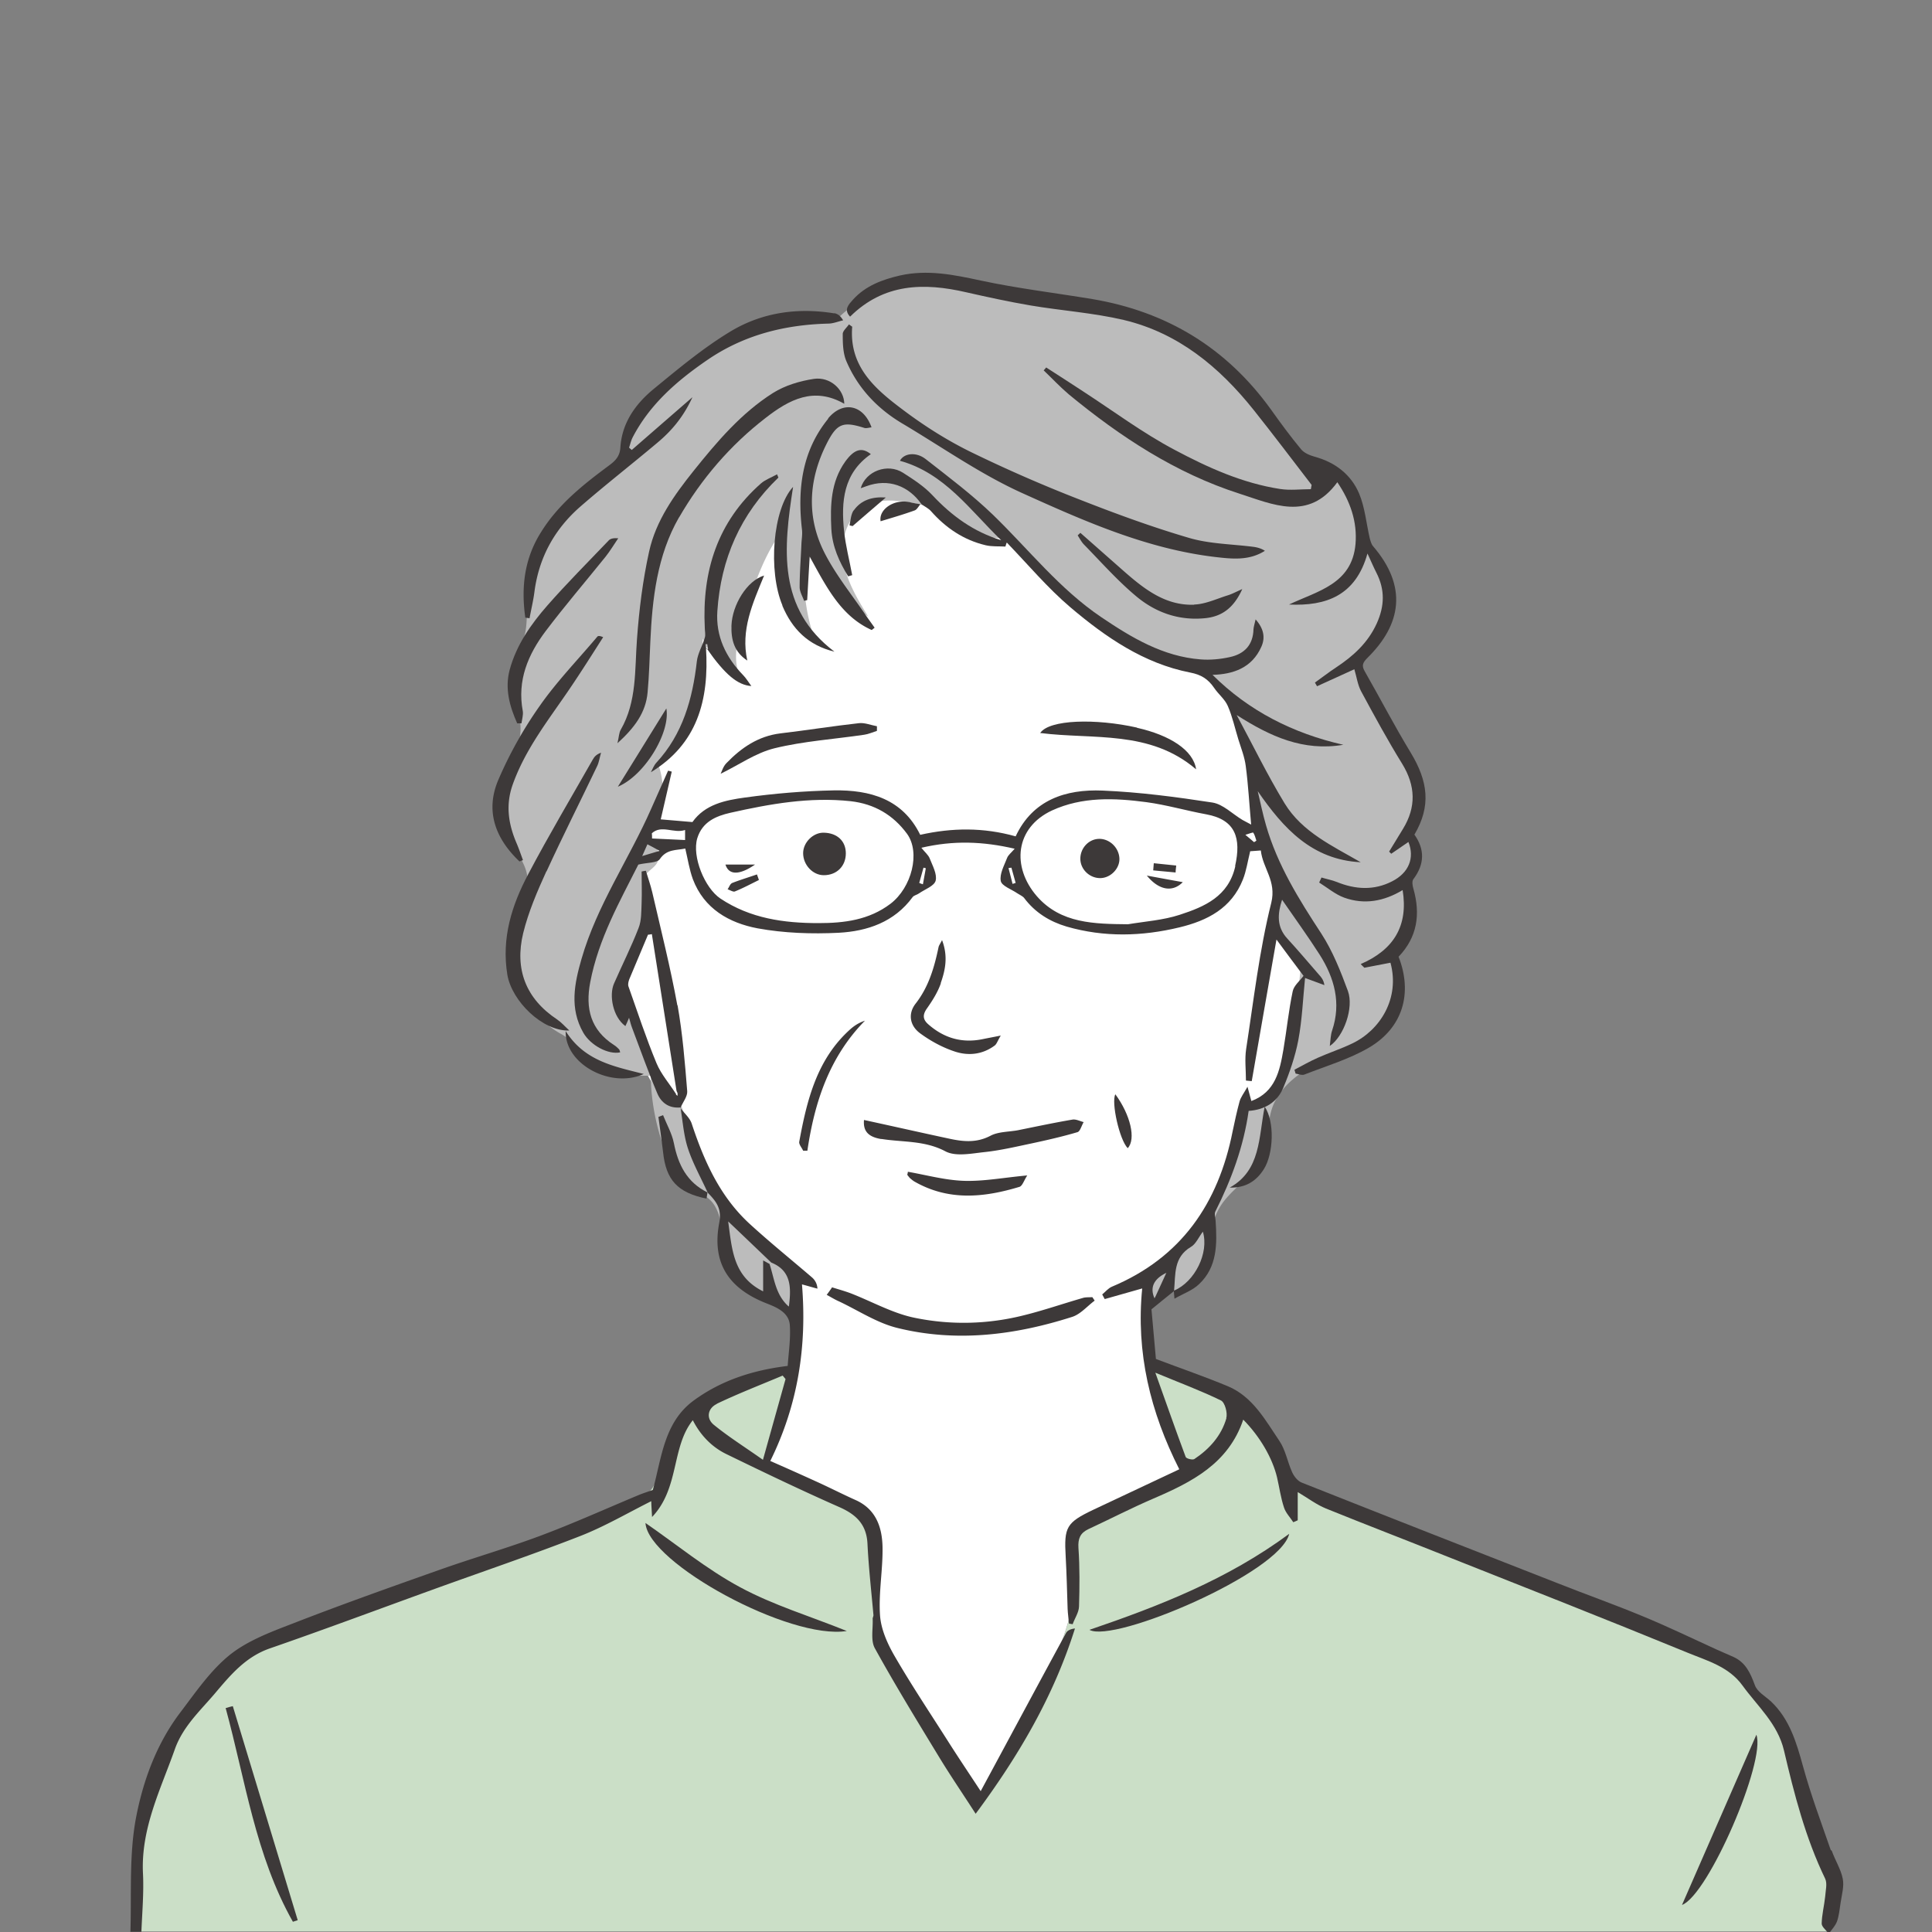<svg viewBox="0 0 100 100" xmlns="http://www.w3.org/2000/svg"><rect x="0" y="0" width="100" height="100" fill="#808080" stroke="none"/><path d="M0 0h100v100H0z" fill="none"/><path d="M91.64 88.89c-.32-.67-.67-1.34-1.19-1.87-.68-.7-1.58-1.11-2.47-1.5-6.92-3.05-13.92-5.91-21-8.57-.27-.75-.6-1.46-.95-2.16s-.74-1.4-1.3-1.95c-.69-.68-1.6-1.08-2.48-1.48-.92-.41-1.91-.82-2.9-.64.52 1.59 1.08 3.11 1.63 4.62.09.23.17.5.06.72-.08.17-.26.26-.43.35-1.4.73-2.8 1.45-4.2 2.18-.33.17-.68.36-.87.68-.31.52-.12 1.18-.02 1.77.34 2.02-.53 4.03-1.43 5.87a83.078 83.078 0 01-3.52 6.41c-1.16-1.89-2.31-3.74-3.47-5.6-.53-.84-1.06-1.7-1.37-2.64-.51-1.54-.42-3.22-.43-4.85 0-.6-.04-1.24-.35-1.75-.39-.63-1.11-.94-1.79-1.21-.98-.39-1.95-.79-2.93-1.18-.18-.07-.37-.15-.49-.31-.28-.37 0-.89.23-1.3.57-1 .81-2.17.69-3.31-2.82-.09-5.42 1.82-6.32 4.42-.19.54-.31 1.12-.67 1.56-.34.43-.85.69-1.34.92-5.21 2.46-10.83 3.91-16.15 6.13-2.13.89-4.26 1.94-5.81 3.66-1.49 1.65-2.32 3.81-2.73 5.99-.37 2.01-.4 4.07-.4 6.12h87.45c.59-1.29.15-2.84-.33-4.2-.82-2.34-1.64-4.68-2.71-6.91z" fill="#cbdfc7"/><path d="M33.07 54.8c1.7 3.25 3.65 6.37 5.84 9.31.63.85 1.29 1.7 1.71 2.67.76 1.77.63 3.74 0 5.6-.08.75-.3 1.48-.67 2.13-.23.41-.51.92-.23 1.3.12.16.31.24.49.31.98.39 1.95.79 2.93 1.18.68.27 1.41.59 1.79 1.21.31.51.35 1.15.35 1.75.01 1.63-.08 3.3.43 4.85.31.94.84 1.8 1.37 2.64 1.15 1.85 2.31 3.7 3.47 5.6 1.26-2.08 2.44-4.22 3.52-6.41.91-1.84 1.77-3.85 1.43-5.87-.1-.6-.29-1.26.02-1.77.19-.32.54-.51.87-.68 1.4-.73 2.8-1.45 4.2-2.18.17-.09.34-.18.43-.35.11-.22.03-.49-.06-.72a138.7 138.7 0 01-1.63-4.62c.09-.02.18 0 .27-.01-.11-.72-.14-1.45-.17-2.17-.02-.44-.04-.9.11-1.32.16-.44.49-.8.79-1.16 1.5-1.76 2.6-3.82 3.68-5.87.68-1.29 1.37-2.58 2.05-3.88.71-1.34 1.42-2.68 1.95-4.1 1.65-4.37 1.55-9.31.1-13.76-1.44-4.44-4.17-8.4-7.51-11.65-1.82-1.77-3.85-3.36-6.19-4.32-2.34-.97-5.01-1.26-7.02-.44-2.91-1.07-6.13.64-8.36 2.8-4.94 4.77-7.23 11.72-8.07 18.55-.24 1.97-.38 3.98 0 5.93.36 1.93 1.2 3.72 2.11 5.46z" fill="#fff"/><path d="M72.78 43.18c.78-1.26.53-2.92-.07-4.27S71.19 36.36 70.6 35c-.1-.22-.19-.47-.13-.71.05-.24.24-.43.4-.61 1.18-1.31 1.62-3.51.41-4.79-.15-.16-.33-.31-.44-.5-.18-.29-.19-.65-.22-1-.08-.87-.32-1.76-.9-2.41s-1.56-1-2.35-.65c-.41-2.01-1.92-3.52-3.39-4.95-.62-.6-1.24-1.19-1.94-1.68-1.56-1.07-3.44-1.54-5.29-1.92-2.36-.25-4.66-.99-7.02-1.17-2.37-.18-4.96.3-6.56 2.07-3.38-.59-6.7 1.17-9.16 3.53-.74.71-1.46 1.55-1.56 2.57-.03.29 0 .59-.11.86-.1.24-.3.43-.51.6-1.07.9-2.3 1.64-3.16 2.74-.94 1.2-1.35 2.76-1.39 4.28-.01.47 0 .94-.08 1.41-.18 1-.84 1.92-.73 2.93.06.51.3.97.41 1.47.42 1.99-1.41 4.04-.73 5.95.29.8.98 1.42 1.13 2.26.12.66-.12 1.33-.3 1.98-.3 1.14-.39 2.37-.07 3.51s1.07 2.19 2.19 2.78c.83.5 1.39 1.39 2.26 1.81.72.35 1.56.32 2.32.32.03 1.82.5 3.62 1.35 5.23.17.31.37.64.69.78.19.08.41.09.62.16.57.2.86.83.96 1.43.09.6.04 1.22.21 1.8.43 1.49 2.09 2.2 3.57 2.62.44-.64.18-1.55-.32-2.14s-1.19-.97-1.79-1.46c-1.91-1.55-2.73-4.05-3.53-6.39-.1-.28-.2-.58-.38-.81-.1-.13-.22-.24-.34-.36-.46-.47-.77-1.06-1.06-1.66-.53-1.08-1.01-2.19-1.42-3.32-.07-.18-.13-.37-.13-.56 0-.26.14-.5.27-.72.61-1.02 1.38-2.13 1.14-3.3-.11-.55-.44-1.14-.16-1.62.15-.26.45-.4.62-.65.31-.46-.03-1.2-.58-1.25.87-1.05 1.14-2.58.68-3.87.89-.38 1.34-1.38 1.62-2.31.39-1.34.58-2.75.68-4.22.39.98 1.16 1.8 2.11 2.25-.66-.89-.36-2.14-.03-3.2.52-1.7 1.07-3.45 2.18-4.84-.5 2.12.13 4.47 1.62 6.05-.64-1.62-.8-3.44-.43-5.14a9.575 9.575 0 003.11 3.74c-.57-.93-1.15-1.89-1.3-2.97s.26-2.32 1.23-2.8c.5-.25 1.07-.27 1.63-.22.57.05 1.13.16 1.66.34 1.05 1.05 2.52 1.65 3.97 1.58 1.87 2.06 3.81 4.18 6.32 5.35 1.18.55 2.45.87 3.71 1.23.86.64 1.29 1.71 1.67 2.72.2.52.39 1.04.59 1.56s.39 1.05.46 1.6c.06.54-.01 1.09.06 1.63.19 1.41 1.34 2.63 1.18 4.04-.05.48-.26.95-.19 1.42.13.89 1.14 1.42 1.34 2.3.07.3.03.61 0 .92l-.36 2.98c-.1.83-.21 1.68-.59 2.42s-1.11 1.36-2.02 1.4c-.61 2.72-1.35 5.65-3.51 7.38-.43.34-.91.64-1.25 1.07-.34.44-.49 1.08-.18 1.54.3-.11.56-.34.7-.62.93.33 1.86-.56 2.2-1.49s.37-1.97.88-2.82c.59-.98 1.74-1.55 2.2-2.6.34-.77.23-1.68.49-2.48.38-1.16 1.47-1.93 2.56-2.48s2.27-.98 3.15-1.83 1.35-2.29.68-3.31c.51-1.08.77-2.4.5-3.62-.04-.2-.1-.41-.04-.6.06-.21.25-.36.38-.54.42-.55.29-1.44-.28-1.84z" fill="#bcbcbc"/><g fill="#3d3939"><path d="M34.88 59.17c-.1-.5-.37-.97-.56-1.45l-.24.09c.08.61.17 1.21.24 1.82.15 1.45.75 2.1 2.25 2.41.02-.11.03-.21.05-.32-1.06-.52-1.52-1.43-1.74-2.55zm.34-1.84v.01c0 .01.01.02.02.03v-.04zm1.4 4.39h.01l-.01-.01zm-1.56-9.68c-.36-1.97-.85-3.91-1.3-5.86-.09-.38-.22-.74-.33-1.11-.07.01-.15.02-.22.04 0 .54.02 1.08 0 1.62-.02.44 0 .91-.16 1.31-.38.98-.85 1.91-1.27 2.87-.26.59-.07 1.72.59 2.2.06-.13.12-.25.19-.43.06.21.1.38.16.53.43 1.13.83 2.27 1.3 3.38.21.5.62.79 1.21.73.12-.28.36-.57.34-.84-.12-1.49-.24-2.98-.5-4.45zm-.06 4.6c-.34-.54-.78-1.03-1.02-1.61-.54-1.3-.98-2.64-1.45-3.97-.04-.11 0-.26.04-.37.32-.77.65-1.54.97-2.31.07 0 .14-.02.2-.03.42 2.69.85 5.38 1.27 8.07 0 .05.04.11.06.16v.14c-.03-.02-.06-.05-.09-.07zm7.63-13.54c-.54-.01-1.06.5-1.06 1.06 0 .61.5 1.14 1.07 1.14.67 0 1.14-.47 1.14-1.13 0-.64-.45-1.06-1.15-1.07zm24.79 7.39l.01.01-.01-.01zm.02.02l-.02-.02z"/><path d="M94.76 95.76c-.5-1.44-1.04-2.88-1.44-4.35-.34-1.23-.69-2.42-1.64-3.33-.3-.28-.73-.51-.85-.86-.23-.62-.47-1.16-1.09-1.45-.3-.14-.61-.26-.91-.4-1.27-.58-2.53-1.19-3.82-1.72-1.44-.6-2.92-1.12-4.38-1.7-4.42-1.73-8.84-3.46-13.25-5.21-.21-.08-.4-.32-.5-.54-.24-.53-.34-1.15-.66-1.62-.73-1.08-1.38-2.29-2.67-2.83-1.2-.5-2.43-.92-3.72-1.41-.08-.88-.16-1.83-.23-2.57.48-.39.82-.67 1.16-.94 0 .1.02.21.03.39.47-.27.94-.43 1.27-.75.95-.89.94-2.08.86-3.28-.01-.17-.08-.37-.01-.49.83-1.65 1.46-3.36 1.72-5.2.85-.06 1.48-.46 1.79-1.19.33-.79.62-1.63.78-2.47.2-1.06.24-2.15.35-3.22.33.12.66.24 1 .37-.04-.27-.16-.41-.28-.54-.54-.62-1.07-1.25-1.63-1.86-.58-.62-.51-1.31-.28-2.02.66.96 1.33 1.88 1.95 2.85.76 1.2 1.12 2.5.64 3.92-.08.23-.08.49-.12.8.73-.5 1.25-1.98.94-2.84-.38-1.03-.79-2.07-1.38-2.98-1.16-1.77-2.27-3.55-2.86-5.6-.17-.58-.29-1.18-.43-1.77 1.33 1.93 2.81 3.55 5.33 3.68-1.45-.84-3.03-1.56-3.94-3.05-.9-1.48-1.66-3.05-2.48-4.57 1.74 1.11 3.44 1.89 5.52 1.54-2.6-.59-4.89-1.75-6.77-3.62 1.06-.03 2.04-.35 2.53-1.46.21-.47.12-.94-.3-1.41-.05.23-.1.37-.11.51-.02.82-.48 1.28-1.22 1.44-.49.11-1.02.16-1.52.12-1.94-.15-3.56-1.12-5.13-2.18-2.17-1.46-3.77-3.52-5.62-5.31-1.08-1.04-2.29-1.95-3.48-2.88-.5-.39-1.13-.3-1.33.09 2.32.64 3.63 2.56 5.24 4.11-1.42-.43-2.56-1.26-3.56-2.33-.43-.46-.99-.82-1.52-1.16-.8-.51-1.93-.09-2.19.8.11-.04.19-.07.28-.1 1.16-.43 2.2-.02 2.87.93.16.12.36.21.49.36.77.87 1.69 1.49 2.82 1.76.33.08.69.05 1.03.07.02-.07.04-.14.07-.21 1.09 1.13 2.11 2.35 3.3 3.36 1.82 1.54 3.79 2.9 6.19 3.37.58.11.93.34 1.24.79.22.33.56.59.71.94.24.55.37 1.16.55 1.74.14.45.32.9.38 1.37.13.98.18 1.96.28 3.03-.16-.09-.31-.16-.45-.24-.52-.31-1-.81-1.55-.9-1.88-.29-3.78-.54-5.69-.62s-3.62.48-4.5 2.37c-1.67-.47-3.29-.45-4.94-.08-.91-1.86-2.6-2.33-4.47-2.3-1.54.03-3.08.16-4.6.37-1.02.14-2.07.35-2.72 1.27-.59-.05-1.13-.1-1.64-.14.19-.81.38-1.64.57-2.47-.06-.02-.12-.03-.19-.05-.29.65-.58 1.3-.87 1.96-1.15 2.62-2.81 5-3.61 7.78-.37 1.28-.63 2.56.09 3.82.37.65 1.29 1.15 1.91 1.02-.02-.05-.02-.12-.06-.16-.08-.08-.16-.16-.26-.22-1.21-.78-1.49-1.89-1.23-3.25.43-2.26 1.55-4.22 2.49-6.09.47-.11.97-.08 1.11-.28.36-.53.85-.45 1.32-.55.13.55.21 1.08.39 1.58.58 1.54 1.88 2.27 3.35 2.55 1.37.25 2.81.3 4.2.23 1.48-.08 2.88-.55 3.83-1.85.07-.09.22-.11.33-.19.3-.21.79-.38.86-.66.08-.34-.16-.77-.31-1.15-.07-.18-.25-.32-.43-.55 1.67-.39 3.19-.33 4.83.05-.18.21-.33.32-.39.47-.15.39-.4.83-.33 1.2.05.26.56.43.86.64.12.08.27.14.35.24.56.75 1.32 1.22 2.2 1.48 1.94.56 3.89.51 5.84.04 1.45-.35 2.69-.99 3.28-2.47.18-.45.25-.95.38-1.47.15-.01.33-.02.55-.04.1.93.82 1.57.54 2.71-.62 2.48-.91 5.04-1.3 7.57-.08.53-.01 1.09-.01 1.63l.3.03c.43-2.49.87-4.98 1.28-7.33.44.6.92 1.24 1.4 1.88l.04.04-.04-.04c-.19.26-.5.5-.56.8-.21.99-.31 2.01-.48 3.01-.19 1.1-.41 2.2-1.66 2.67-.05-.2-.11-.39-.2-.74-.19.34-.35.54-.41.76-.14.51-.25 1.03-.36 1.55-.74 3.74-2.67 6.54-6.25 8.04-.19.08-.33.26-.5.4l.13.24c.63-.18 1.27-.36 1.94-.55-.33 3.32.42 6.4 1.92 9.36-1.45.68-2.94 1.38-4.44 2.09-1.41.67-1.53.9-1.44 2.43.05.9.07 1.8.1 2.71.01.25.05.5.07.76.06 0 .12.02.19.03.11-.31.32-.61.33-.92.03-1.01.04-2.02-.03-3.03-.03-.48.09-.77.51-.97 1.12-.52 2.22-1.09 3.36-1.58 2-.86 3.89-1.81 4.66-4.09.87.88 1.51 1.99 1.75 2.99.12.52.19 1.05.36 1.56.09.28.32.51.48.76.08-.03.16-.07.23-.1v-1.46c.54.32.97.65 1.46.85 2.05.83 4.11 1.62 6.16 2.44 4.19 1.66 8.38 3.31 12.55 5.02 1.02.42 2.14.72 2.85 1.7.78 1.08 1.82 1.97 2.15 3.37.53 2.26 1.11 4.52 2.13 6.63.12.25.02.62 0 .93-.05.47-.17.93-.18 1.39 0 .16.19.31.32.47h.09c.14-.19.3-.36.38-.57.11-.31.14-.65.19-.98.06-.41.19-.85.11-1.24-.1-.5-.4-.96-.57-1.45zM33.24 44.31c.12-.28.18-.41.27-.61.2.1.34.18.63.34-.35.1-.56.17-.9.27zm2.22-.83c-.58-.03-1.14-.05-1.71-.08 0-.09 0-.18-.01-.27.5-.46 1.14.03 1.72-.17zm10.63 3.3c-1.11.84-2.39 1-3.72 1-1.8 0-3.53-.24-5.08-1.27-.82-.55-1.48-2.18-1.2-3.12.26-.85.96-1.15 1.71-1.32 2.05-.46 4.11-.83 6.23-.6 1.23.14 2.2.71 2.92 1.69.7.97.24 2.78-.86 3.62zm1.71-1.87l.12.03-.15.83c-.06-.02-.13-.04-.19-.07.07-.26.15-.53.22-.79zm4.61.84l-.21-.82.15-.02c.07.26.15.53.22.79-.05.02-.11.03-.16.05zm11.53-.92c-.35 1.57-1.59 2.1-2.88 2.52-.86.28-1.78.34-2.68.49-1.73-.02-3.47-.03-4.71-1.45-1.32-1.52-1.13-3.55.78-4.44 1.57-.72 3.24-.65 4.89-.43 1.04.14 2.06.44 3.1.63 1.52.28 1.81 1.24 1.49 2.67zm.97-1.24c-.12-.1-.24-.21-.45-.38.21-.06.39-.14.41-.11.08.12.11.27.16.41-.04.03-.08.06-.12.08zm-3.27 20.95c.26-.15.4-.5.62-.79.33 1.1-.42 2.6-1.49 3.05.08-.83-.04-1.72.87-2.26zm-1.27 1.34c-.19.41-.38.83-.61 1.33q-.38-.85.61-1.33zm3.11 7.52c-.26.91-.88 1.6-1.66 2.12-.09.06-.42-.02-.45-.11-.52-1.39-1.01-2.8-1.57-4.36 1.3.54 2.38.94 3.4 1.44.2.1.35.65.27.91z"/><path d="M47.67 26.11l-.01-.01v.01h.02zm0 0l-.01-.01-.01-.01zm-2.09.87c.59-.18 1.18-.35 1.76-.56.12-.04.2-.21.3-.32-.17-.03-.35-.06-.52-.1-.84-.2-1.65.37-1.54.98zm15.3 17.82l-1.16-.12-.03.37c.39.04.77.07 1.16.11 0-.12.02-.24.03-.36zm.34.86c-.62-.11-1.15-.21-1.86-.34.62.76 1.33.88 1.86.34zm-4.35-2.24c-.55.02-.98.52-.95 1.08.03.53.5.96 1.04.95.53-.01 1-.5.98-1.01-.02-.57-.52-1.04-1.07-1.02zM36.63 61.73l-.01-.01zm2.45-16.98h-1.53c.17.55.72.56 1.53 0zm-1.19.96c-.1.04-.15.21-.23.32.13.04.29.15.38.11.42-.17.83-.39 1.24-.59-.03-.1-.07-.2-.1-.29-.43.15-.87.28-1.3.45zm7.72 13.24c1.11.18 2.24.07 3.32.64.54.29 1.37.11 2.05.04.82-.09 1.62-.28 2.43-.45.79-.17 1.58-.35 2.36-.58.14-.04.21-.34.32-.52-.19-.05-.4-.16-.58-.13-.94.16-1.88.36-2.82.55-.48.09-1.02.07-1.43.29-.73.38-1.43.3-2.16.14-1.45-.31-2.9-.64-4.38-.96-.05.58.22.88.91.99zm-2.54 7.68c-.09.13-.18.26-.28.39.22.12.43.25.66.35.99.47 1.94 1.1 2.98 1.36 3.06.76 6.1.38 9.07-.57.43-.14.77-.55 1.16-.84l-.12-.18c-.15.01-.31 0-.45.03-1.05.3-2.08.66-3.14.92-1.85.46-3.75.5-5.6.12-1.14-.23-2.21-.84-3.32-1.27-.32-.12-.65-.21-.97-.31zm-1.7-7.54c-.03.14.13.31.2.47h.22c.37-2.53 1.15-4.87 2.98-6.73-.3.1-.52.24-.72.41-1.76 1.55-2.28 3.68-2.68 5.85zm-14.49-14.5c.06-.02.13-.05.19-.07-.11-.29-.21-.59-.33-.87-.42-.98-.58-1.96-.21-3.02.66-1.87 1.88-3.39 2.97-5 .59-.87 1.15-1.76 1.72-2.65-.19-.08-.26-.07-.3-.03-1.01 1.2-2.11 2.33-3 3.61a21 21 0 00-2.12 3.79c-.7 1.62-.16 3.05 1.08 4.23zM7.32 99.96c.04-1 .13-2 .08-3-.11-2.32.91-4.33 1.65-6.42.41-1.16 1.28-1.96 2.05-2.86.82-.97 1.6-1.92 2.87-2.36 2.8-.97 5.58-2.01 8.37-3.02 2.56-.93 5.14-1.8 7.68-2.79 1.28-.5 2.47-1.2 3.69-1.81 0 .19.02.42.04.82 1.43-1.5.99-3.62 2.11-5.01.38.75.96 1.38 1.75 1.76 1.93.94 3.87 1.87 5.84 2.74.86.38 1.4.89 1.45 1.89.06 1.23.2 2.46.31 3.7 0 .07-.05.14-.04.21.02.51-.11 1.1.11 1.5 1.07 1.94 2.23 3.83 3.38 5.72.55.9 1.15 1.78 1.84 2.85 2.25-3.03 4.04-6.1 5.14-9.59-.21.02-.39.1-.46.23-1.48 2.72-2.94 5.45-4.42 8.19-.57-.87-1.13-1.7-1.67-2.55-.94-1.48-1.91-2.93-2.79-4.45-.37-.64-.7-1.38-.75-2.1-.08-1.17.15-2.36.13-3.53-.02-1.03-.34-1.97-1.4-2.44-.69-.31-1.37-.66-2.06-.97-.81-.37-1.62-.73-2.35-1.05 1.45-2.94 1.9-5.98 1.64-9.14.27.07.53.15.8.22a.806.806 0 00-.28-.58c-1.06-.91-2.15-1.79-3.18-2.73-1.57-1.42-2.4-3.27-3.05-5.24-.1-.29-.37-.52-.57-.78.11.69.16 1.4.37 2.05.26.8.68 1.54 1.03 2.31.41.43.74.79.6 1.55-.4 2.09.48 3.41 2.44 4.18.48.19 1.16.45 1.21 1.12.05.7-.06 1.41-.11 2.12-1.82.22-3.47.76-4.89 1.81-1.52 1.13-1.64 2.99-2.09 4.61-.25.09-.48.16-.7.25-1.68.7-3.34 1.45-5.04 2.09-1.78.67-3.61 1.19-5.4 1.83-2.52.89-5.05 1.79-7.54 2.76-1.12.43-2.31.88-3.22 1.61-.99.8-1.75 1.91-2.53 2.94-1.25 1.63-1.96 3.57-2.33 5.54-.35 1.9-.22 3.89-.28 5.85h.57v-.04zm33.51-32.33c-.69-.6-.75-1.45-1-2.21-.08-.04-.16-.09-.33-.18v1.6c-1.56-.77-1.61-2.18-1.81-3.62.79.75 1.51 1.44 2.23 2.13 1.04.42 1.04 1.29.91 2.29zm-3.73 5.03c1.11-.53 2.27-.98 3.41-1.46l.15.18c-.37 1.32-.74 2.64-1.17 4.18-.95-.67-1.78-1.19-2.54-1.81-.43-.35-.3-.87.15-1.08zm11.59-21.77c.24-.68.39-1.39.07-2.23-.1.2-.16.27-.18.36-.22 1.05-.51 2.06-1.19 2.93-.39.5-.32 1.12.23 1.53.53.39 1.13.72 1.75.93.71.25 1.46.19 2.11-.29.11-.08.15-.24.32-.52-.44.09-.67.13-.91.18-1.08.23-2.02-.04-2.84-.76-.3-.26-.3-.51-.06-.84.28-.4.55-.83.71-1.29zm-15.37 4.7c-1.5-.39-3.05-.65-4.04-2.22-.05 1.71 2.34 2.99 4.04 2.22zm19.45 5.84c.15-.05.23-.33.4-.59-1.21.11-2.24.31-3.26.28-.98-.03-1.95-.3-2.92-.47 0 .05-.02.11-.03.16.05.06.09.12.14.17.07.06.14.12.22.17 1.77 1.02 3.6.84 5.45.28z"/><path d="M33.41 78.84c.15 2.07 7.47 6.06 10.42 5.58-1.91-.77-3.81-1.34-5.53-2.27-1.73-.93-3.28-2.21-4.89-3.32zm24.32-22.2c-.22.41.21 2.35.64 2.79.44-.47.14-1.73-.64-2.79zm5.92 4.83c.83.02 1.38-.34 1.77-.96.49-.78.57-2.44.04-3.23-.32 1.61-.2 3.3-1.81 4.19zm-4.8-23.81c-2.14-.48-4.54-.42-5.01.28 2.77.35 5.67-.17 8.07 1.88-.14-.99-1.36-1.77-3.06-2.15zM11.68 88.41c1.02 3.73 1.54 7.63 3.48 11.06.08-.03.17-.05.25-.08l-3.36-11.08c-.12.03-.25.06-.37.1zm79.23 1.38c-1.27 2.9-2.56 5.85-3.85 8.81 1.37-.52 4.35-7.45 3.85-8.81zm-24.18-10.4c-3.21 2.37-6.74 3.74-10.34 4.97 1.25.71 9.86-2.94 10.34-4.97zM28.29 45.1c.84-1.83 1.75-3.63 2.62-5.45.1-.21.13-.46.2-.69-.23.08-.34.2-.42.34-1.12 1.97-2.28 3.92-3.34 5.93-.86 1.62-1.4 3.32-1.09 5.22.23 1.37 1.83 2.94 3.21 2.89-.25-.23-.42-.43-.63-.57-1.63-1.08-2.21-2.61-1.76-4.47.27-1.1.73-2.17 1.2-3.2zm8.22-11.76h.1c.01.08.02.16.04.25h-.05c.93 1.33 1.58 1.87 2.29 1.92-.17-.23-.28-.42-.43-.57-.89-.92-1.42-2.01-1.33-3.31.18-2.7 1.2-5.03 3.16-6.91-.02-.06-.05-.11-.07-.17-.28.16-.6.27-.83.47-2.25 1.98-3.06 4.54-2.91 7.48 0 .17.05.35 0 .51-.12.41-.36.8-.41 1.21-.22 1.95-.73 3.78-2.1 5.26-.12.13-.19.32-.28.49 2.38-1.45 3.03-3.7 2.85-6.47 0 0 0 .01.01.02-.01-.06-.02-.12-.03-.17z"/><path d="M36.55 33.6h.04c-.02-.02-.03-.05-.05-.07 0 .03 0 .05.01.08zm3.94-2.26c.51 1.22 1.34 2.06 2.7 2.39-2.96-2.24-2.64-5.32-2.14-8.53-1.06 1.15-1.3 4.36-.55 6.14zm30.58-3.07c-.09-.1-.13-.26-.17-.4-.18-.77-.25-1.6-.55-2.32-.42-.99-1.24-1.62-2.3-1.91-.25-.07-.55-.19-.71-.39-.55-.66-1.06-1.36-1.56-2.06-2.3-3.19-5.39-5.06-9.24-5.71-1.93-.32-3.87-.55-5.78-.96-1.39-.3-2.76-.58-4.18-.26-.91.21-1.78.53-2.43 1.25-.21.24-.5.51-.15.88 1.75-1.73 3.82-1.77 6.02-1.26 1.1.25 2.21.49 3.32.68 1.6.27 3.24.38 4.82.75 2.82.67 4.95 2.43 6.73 4.66 1.02 1.28 2 2.58 3 3.88-.01.07-.03.15-.04.22-.53 0-1.07.07-1.59-.01-1.95-.3-3.74-1.11-5.45-2.02-1.65-.87-3.16-2-4.73-3.02-.64-.42-1.29-.84-1.93-1.25-.04.05-.08.1-.13.15.44.42.85.86 1.31 1.25 2.66 2.19 5.52 4.07 8.82 5.13 1.72.55 3.58 1.45 5.07-.59.67.99 1.04 2.04.94 3.21-.19 2.07-1.97 2.42-3.44 3.12 1.92.09 3.45-.46 4.06-2.64.21.45.32.72.46.99.45.88.43 1.72.02 2.63-.46 1.01-1.22 1.69-2.11 2.28-.37.24-.72.52-1.09.78.04.06.07.13.11.19.63-.29 1.27-.58 1.93-.88.12.4.17.79.34 1.12.69 1.28 1.38 2.55 2.14 3.78.69 1.13.73 2.23.04 3.36-.24.39-.48.79-.72 1.18l.11.11c.3-.2.59-.41.89-.61.33.83.02 1.6-.85 2.04-.94.48-1.9.42-2.86.03-.25-.1-.53-.15-.79-.23-.04.09-.08.17-.12.26.43.27.83.61 1.29.78 1.05.38 2.07.19 3.03-.39.3 1.85-.46 3.09-2.17 3.83.06.06.12.13.19.19.45-.09.9-.17 1.35-.26.5 1.84-.53 3.49-1.98 4.18-.58.28-1.2.48-1.78.74-.41.18-.81.41-1.21.62l.06.2c.15.02.32.1.45.05 1.12-.44 2.31-.79 3.34-1.39 1.76-1.03 2.28-2.82 1.54-4.71.97-1.01 1.14-2.2.77-3.51-.05-.16-.09-.4 0-.51.58-.77.59-1.54.05-2.3.87-1.48.71-2.75-.19-4.24-.84-1.38-1.58-2.81-2.38-4.21-.18-.31-.1-.46.15-.71 1.73-1.71 2.09-3.67.27-5.78z"/><path d="M61.8 31.3c-1.47.05-2.56-.8-3.6-1.71l-2.28-2.01-.14.13c.11.17.2.35.34.49.87.89 1.7 1.83 2.65 2.63 1.01.86 2.22 1.3 3.58 1.17.87-.08 1.5-.51 1.95-1.51-.36.16-.56.27-.77.33-.57.18-1.14.45-1.71.47zm-27.31 5.37c-.82 1.32-1.64 2.65-2.51 4.05 1.4-.59 2.73-2.82 2.51-4.05zm9.32-17.97c.6 1.4 1.61 2.46 2.91 3.23 2.07 1.23 4.05 2.63 6.23 3.61 3.19 1.44 6.41 2.87 9.95 3.29.87.1 1.75.2 2.57-.32-.18-.12-.37-.17-.55-.2-1.13-.15-2.3-.15-3.38-.47-1.91-.56-3.79-1.25-5.65-1.98a74.31 74.31 0 01-5.65-2.47c-1.22-.6-2.39-1.34-3.48-2.16-1.43-1.07-2.82-2.23-2.65-4.32-.06-.04-.11-.08-.17-.12-.11.17-.33.34-.32.51 0 .47.01.98.19 1.4zm-.63-2.48c-1.89-.31-3.73-.05-5.36.93-1.41.85-2.69 1.92-3.97 2.97-.94.77-1.66 1.75-1.74 3.05-.03.46-.27.69-.61.94-1.32.98-2.61 2-3.5 3.44-.87 1.38-1.03 2.87-.81 4.42l.22.03c.08-.45.19-.89.25-1.35.23-1.79 1.04-3.26 2.38-4.43 1.3-1.13 2.66-2.19 3.98-3.3.73-.61 1.35-1.33 1.82-2.36-1.13.98-2.14 1.86-3.14 2.73-.05-.04-.09-.08-.14-.12.06-.17.1-.36.18-.52.89-1.72 2.3-2.94 3.86-4.01 1.89-1.3 4-1.83 6.26-1.89.26 0 .52-.11.78-.17-.14-.24-.29-.34-.46-.37zm-.31 5.45c-1.37 1.68-1.6 3.66-1.36 5.74.03.25-.02.51-.03.77-.03.74-.09 1.47-.09 2.21 0 .24.15.48.23.71.05-.01.11-.03.16-.04.04-.71.08-1.43.13-2.25.86 1.56 1.61 3.08 3.21 3.8l.15-.12c-.14-.2-.28-.39-.42-.59-.73-1.08-1.56-2.1-2.15-3.24-.97-1.87-.86-3.82.09-5.7.53-1.05.85-1.16 1.95-.81.11.03.24-.02.37-.03-.42-1.18-1.48-1.39-2.25-.46z"/><path d="M26.77 37.44h.22c.03-.21.1-.43.07-.63-.3-1.59.27-2.93 1.18-4.14.99-1.31 2.07-2.57 3.1-3.85.24-.3.44-.64.66-.96-.26-.02-.42.02-.51.13-1.06 1.11-2.14 2.19-3.15 3.34-.86.98-1.61 2.05-1.96 3.34-.26.98 0 1.89.39 2.77zm18.32-13.92c-.47-.39-.87-.28-1.34.37-.75 1.05-.78 2.26-.72 3.49.05.92.41 1.7.87 2.45l.21-.06c-.14-.76-.34-1.51-.42-2.28-.16-1.53-.04-2.99 1.38-3.98zm-.36 14.51c.22-.03.44-.13.66-.2v-.24c-.32-.06-.63-.19-.92-.16-1.36.15-2.72.37-4.08.53-1.14.14-2.02.74-2.79 1.54-.17.17-.24.43-.3.55.93-.45 1.81-1.08 2.79-1.32 1.51-.37 3.09-.47 4.64-.7zm-6.87-5.65c-.02.72.13 1.36.82 1.81-.35-1.58.27-2.94.87-4.4-.88.26-1.65 1.51-1.69 2.59z"/><path d="M44.18 26.42c-.14.21-.15.51-.21.77.05.01.1.03.16.04.57-.49 1.14-.99 1.72-1.48-.7-.05-1.28.13-1.66.67zm-9.03.36c1.15-1.99 2.65-3.74 4.48-5.15 1.22-.95 2.5-1.63 4.07-.73-.01-.74-.73-1.41-1.57-1.29-.73.11-1.5.34-2.12.73-1.64 1.04-2.89 2.51-4.1 4.02-1.01 1.26-1.96 2.59-2.31 4.18-.33 1.49-.52 3.02-.63 4.54-.12 1.6 0 3.23-.84 4.69-.09.15-.09.35-.17.7.89-.81 1.47-1.59 1.56-2.64.08-.86.1-1.73.14-2.59.1-2.25.35-4.49 1.49-6.47z"/></g></svg>